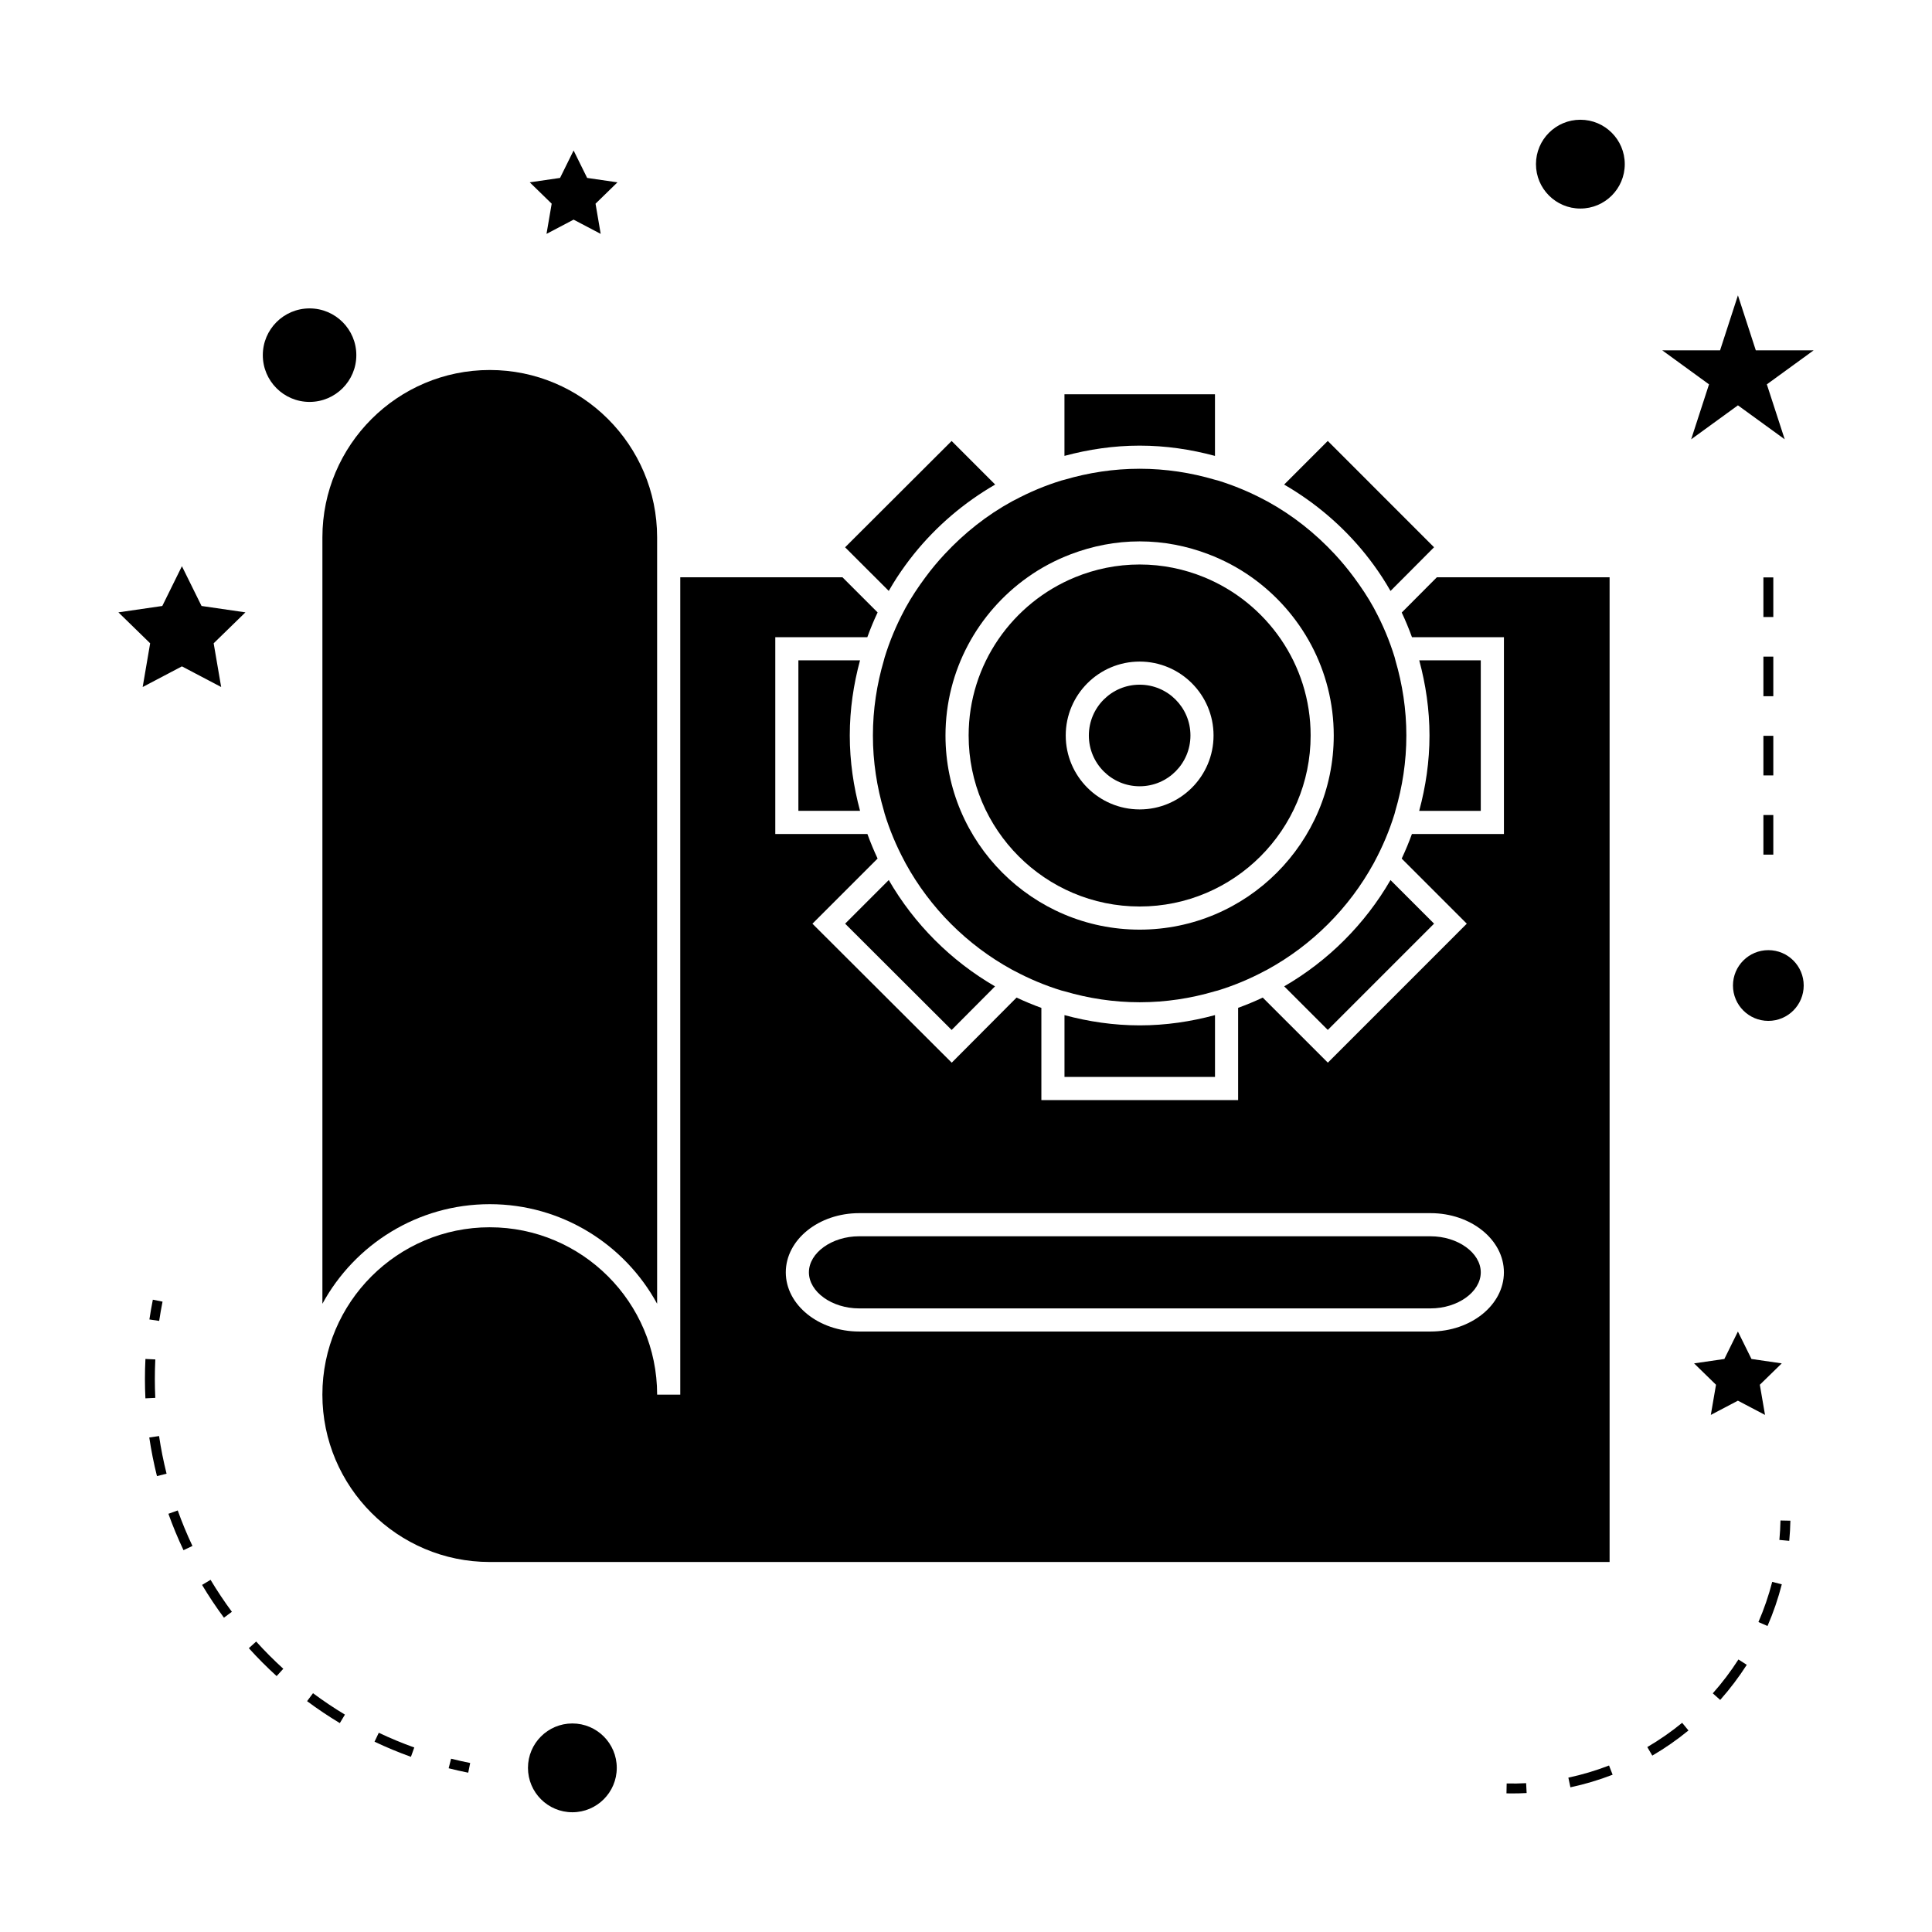 <?xml version="1.0" encoding="UTF-8"?>
<!-- Uploaded to: SVG Repo, www.svgrepo.com, Generator: SVG Repo Mixer Tools -->
<svg fill="#000000" width="800px" height="800px" version="1.1" viewBox="144 144 512 512" xmlns="http://www.w3.org/2000/svg">
 <g>
  <path d="m389.25 296.98c-1.91 2.578-3.699 5.246-5.254 8.078-0.109 0.203-0.211 0.41-0.32 0.609v0.004c-2.129 3.977-3.898 8.184-5.242 12.57-0.078 0.246-0.121 0.508-0.199 0.762-1.863 6.328-2.906 13-2.906 19.922 0 6.938 1.051 13.629 2.918 19.969 0.066 0.234 0.109 0.477 0.184 0.715 1.34 4.371 3.098 8.559 5.223 12.527 0.109 0.215 0.215 0.43 0.332 0.641 6.496 11.859 16.297 21.664 28.156 28.168 0.215 0.117 0.438 0.227 0.652 0.34h0.012c3.941 2.109 8.098 3.863 12.441 5.199 0.277 0.09 0.57 0.137 0.855 0.219 6.328 1.863 13.004 2.906 19.922 2.906 6.934 0 13.625-1.043 19.957-2.918 0.27-0.078 0.547-0.125 0.812-0.211 4.324-1.332 8.461-3.074 12.387-5.176 0.004 0 0.012 0 0.012-0.004 0.227-0.121 0.461-0.23 0.688-0.355 11.859-6.504 21.66-16.305 28.16-28.168 0.074-0.137 0.148-0.273 0.219-0.41 0-0.004 0-0.012 0.004-0.016 2.156-4.004 3.941-8.238 5.305-12.664 0.082-0.27 0.133-0.547 0.211-0.809 1.875-6.34 2.918-13.031 2.918-19.969 0-6.922-1.043-13.594-2.902-19.922-0.082-0.285-0.137-0.578-0.219-0.855-1.348-4.387-3.121-8.59-5.266-12.574-0.082-0.156-0.168-0.32-0.25-0.477-1.555-2.84-3.359-5.519-5.273-8.109-1.586-2.141-3.281-4.184-5.086-6.129-5.16-5.543-11.148-10.301-17.832-13.965-0.211-0.117-0.43-0.219-0.645-0.332 0 0-0.004 0-0.004-0.004-3.957-2.113-8.141-3.871-12.5-5.211-0.234-0.074-0.492-0.117-0.734-0.188-6.34-1.867-13.027-2.918-19.957-2.918-6.922 0-13.598 1.043-19.922 2.906-0.25 0.074-0.52 0.121-0.77 0.199-4.336 1.328-8.484 3.074-12.422 5.176h-0.004c-0.23 0.121-0.473 0.23-0.699 0.355-6.703 3.668-12.695 8.434-17.859 13.984-1.828 1.949-3.516 3.988-5.102 6.133zm27.078 0c3.539-2.516 7.398-4.566 11.516-6.129 5.664-2.144 11.77-3.379 18.176-3.379 6.402 0 12.512 1.227 18.168 3.379 4.113 1.562 7.981 3.617 11.516 6.129 13.137 9.332 21.754 24.633 21.754 41.938 0 28.367-23.074 51.445-51.441 51.445-28.371 0-51.453-23.074-51.453-51.445 0.008-17.305 8.625-32.609 21.766-41.938z"/>
  <path d="m446.02 384.23c24.984 0 45.312-20.332 45.312-45.316 0-18.934-11.684-35.172-28.207-41.938-5.285-2.164-11.051-3.379-17.102-3.379-6.055 0-11.824 1.211-17.109 3.379-16.527 6.766-28.215 23.004-28.215 41.938-0.004 24.992 20.328 45.316 45.32 45.316zm0-64.906c10.797 0 19.582 8.785 19.582 19.59 0 10.801-8.785 19.59-19.582 19.59-10.805 0-19.59-8.789-19.59-19.59-0.004-10.801 8.781-19.59 19.59-19.59z"/>
  <path d="m484.33 405.39 11.551 11.547 28.16-28.16-11.547-11.551c-6.762 11.68-16.488 21.402-28.164 28.164z"/>
  <path d="m375.91 296.98 3.621 3.621c0.707-1.223 1.426-2.441 2.203-3.621 1.387-2.113 2.867-4.16 4.449-6.129 5.961-7.406 13.273-13.656 21.547-18.438l-11.539-11.547-28.23 28.172 1.816 1.816z"/>
  <path d="m459.48 338.91c0 7.438-6.027 13.461-13.461 13.461-7.438 0-13.461-6.023-13.461-13.461 0-7.434 6.023-13.461 13.461-13.461 7.434 0 13.461 6.027 13.461 13.461"/>
  <path d="m379.53 377.22-11.562 11.562 28.223 28.168 11.5-11.551c-11.676-6.769-21.406-16.5-28.16-28.18z"/>
  <path d="m426.1 413.02v16.375h39.887v-16.383c-6.375 1.723-13.047 2.723-19.957 2.723-6.91-0.004-13.566-1-19.93-2.715z"/>
  <path d="m465.98 264.82v-16.336h-39.887v16.328c6.367-1.711 13.02-2.715 19.922-2.715 6.918 0 13.59 1 19.965 2.723z"/>
  <path d="m505.84 290.84c1.586 1.969 3.059 4.016 4.445 6.129 0.777 1.191 1.508 2.41 2.215 3.641l3.633-3.641 6.102-6.129 1.805-1.812-28.168-28.172-11.562 11.562c8.277 4.785 15.574 11.027 21.531 18.422z"/>
  <path d="m229.44 489.51c8.566-15.711 25.234-26.391 44.355-26.391 19.113 0 35.781 10.68 44.348 26.387v-203.1c0-24.457-19.895-44.352-44.348-44.352-24.457 0-44.355 19.902-44.355 44.352z"/>
  <path d="m273.79 469.24c-24.457 0-44.355 19.902-44.355 44.352 0 24.457 19.902 44.352 44.355 44.352l296.77-0.004v-260.96h-45.777l-9.309 9.348c1.004 2.129 1.906 4.309 2.715 6.543h24.367v52.145h-24.383c-0.805 2.219-1.707 4.394-2.707 6.519l17.25 17.25-36.824 36.832-17.25-17.246c-2.125 1.004-4.297 1.906-6.527 2.715v24.449h-52.141v-24.434c-2.246-0.812-4.434-1.723-6.574-2.734l-17.184 17.254-36.914-36.832 17.27-17.266c-0.996-2.121-1.895-4.289-2.703-6.508h-24.41v-52.145h24.387c0.812-2.242 1.715-4.43 2.731-6.57l-9.324-9.32h-42.977v216.61h-6.129c-0.012-24.453-19.898-44.348-44.352-44.348zm97.891-3.742h151.43c10.715 0 19.438 7.039 19.438 15.68 0 8.648-8.723 15.688-19.438 15.688h-151.43c-10.715 0-19.438-7.039-19.438-15.688 0.008-8.645 8.723-15.68 19.438-15.68z"/>
  <path d="m371.68 490.74h151.43c7.215 0 13.309-4.375 13.309-9.555s-6.094-9.555-13.309-9.555l-151.43-0.004c-7.215 0-13.309 4.375-13.309 9.555 0.008 5.18 6.102 9.559 13.309 9.559z"/>
  <path d="m355.58 318.99v39.891h16.344c-1.723-6.383-2.723-13.051-2.723-19.969 0-6.902 0.996-13.555 2.715-19.922z"/>
  <path d="m536.42 358.89v-39.891h-16.305c1.715 6.367 2.715 13.02 2.715 19.922 0 6.918-1.004 13.586-2.731 19.969z"/>
  <path d="m307.45 612.5c0 6.5-5.269 11.766-11.766 11.766-6.5 0-11.766-5.266-11.766-11.766 0-6.496 5.266-11.766 11.766-11.766 6.496 0 11.766 5.269 11.766 11.766"/>
  <path d="m192.21 294.05-5.199 10.539-11.629 1.691 8.41 8.199-1.98 11.586 10.398-5.469 10.402 5.469-1.988-11.586 8.418-8.199-11.629-1.691z"/>
  <path d="m288.83 205.98 7.18-3.773 7.18 3.773-1.367-8 5.809-5.66-8.031-1.168-3.59-7.273-3.59 7.273-8.027 1.168 5.809 5.66z"/>
  <path d="m592.95 505.31 5.809 5.664-1.375 7.992 7.18-3.773 7.184 3.773-1.375-7.992 5.809-5.664-8.023-1.168-3.594-7.273-3.59 7.273z"/>
  <path d="m604.57 222.27-4.734 14.574h-15.32l12.391 9.012-4.731 14.566 12.395-9.004 12.395 9.004-4.734-14.566 12.398-9.012h-15.324z"/>
  <path d="m574.58 187.5c0 6.5-5.266 11.766-11.766 11.766-6.496 0-11.766-5.266-11.766-11.766 0-6.496 5.269-11.766 11.766-11.766 6.5 0 11.766 5.269 11.766 11.766"/>
  <path d="m622 405.17c0 5.176-4.195 9.375-9.371 9.375-5.176 0-9.375-4.199-9.375-9.375s4.199-9.371 9.375-9.371c5.176 0 9.371 4.195 9.371 9.371"/>
  <path d="m238.43 238.12c0 6.84-5.551 12.391-12.391 12.391-6.844 0-12.391-5.551-12.391-12.391 0-6.844 5.547-12.391 12.391-12.391 6.84 0 12.391 5.547 12.391 12.391"/>
  <path d="m263.54 610.07-0.641 2.539c1.711 0.438 3.438 0.82 5.184 1.172l0.52-2.57c-1.703-0.336-3.391-0.719-5.062-1.141z"/>
  <path d="m183.56 524.95c0.508 3.426 1.195 6.871 2.035 10.234l2.547-0.641c-0.824-3.281-1.496-6.641-1.988-9.977z"/>
  <path d="m244.38 603.2-1.125 2.371c3.133 1.484 6.383 2.832 9.645 4.004l0.887-2.473c-3.18-1.137-6.344-2.449-9.406-3.902z"/>
  <path d="m182.41 509.43c0 1.723 0.043 3.438 0.125 5.144l2.617-0.125c-0.078-1.672-0.117-3.344-0.117-5.019 0-1.715 0.043-3.438 0.125-5.168l-2.617-0.125c-0.09 1.766-0.133 3.535-0.133 5.293z"/>
  <path d="m219.08 586.24c-2.508-2.281-4.93-4.707-7.191-7.215l-1.945 1.758c2.312 2.57 4.797 5.059 7.367 7.398z"/>
  <path d="m195 553.69c-1.453-3.07-2.766-6.234-3.898-9.406l-2.473 0.887c1.164 3.25 2.508 6.496 4 9.645z"/>
  <path d="m199.8 562.67-2.25 1.348c1.777 2.977 3.731 5.898 5.793 8.684l2.109-1.559c-2.012-2.723-3.91-5.57-5.652-8.473z"/>
  <path d="m235.41 598.39c-2.891-1.738-5.734-3.648-8.461-5.672l-1.57 2.106c2.793 2.078 5.711 4.035 8.676 5.816z"/>
  <path d="m183.59 493.67 2.594 0.383c0.25-1.699 0.551-3.402 0.891-5.106l-2.57-0.516c-0.348 1.746-0.652 3.488-0.914 5.238z"/>
  <path d="m618.47 547-2.625-0.051c-0.035 1.73-0.133 3.449-0.289 5.148l2.613 0.242c0.164-1.766 0.27-3.539 0.301-5.34z"/>
  <path d="m599.87 594.5c2.586-2.914 4.953-6.047 7.043-9.305l-2.211-1.418c-2.016 3.144-4.297 6.168-6.797 8.973z"/>
  <path d="m589.79 600.56c-2.898 2.379-6.008 4.539-9.238 6.43l1.324 2.266c3.352-1.957 6.574-4.199 9.582-6.664z"/>
  <path d="m610 573.86 2.41 1.043c1.547-3.562 2.824-7.277 3.785-11.043l-2.539-0.652c-0.938 3.637-2.164 7.215-3.656 10.652z"/>
  <path d="m559.63 615.09 0.547 2.566c3.793-0.809 7.551-1.93 11.184-3.336l-0.949-2.445c-3.492 1.355-7.125 2.438-10.781 3.215z"/>
  <path d="m543.23 619.26c0.504 0.012 1.008 0.016 1.512 0.016 1.285 0 2.562-0.031 3.832-0.102l-0.133-2.617c-1.711 0.09-3.418 0.125-5.16 0.078z"/>
  <path d="m611.32 339h2.625v10.496h-2.625z"/>
  <path d="m611.32 297.02h2.625v10.496h-2.625z"/>
  <path d="m611.32 359.99h2.625v10.496h-2.625z"/>
  <path d="m611.32 318.01h2.625v10.496h-2.625z"/>
 </g>
</svg>